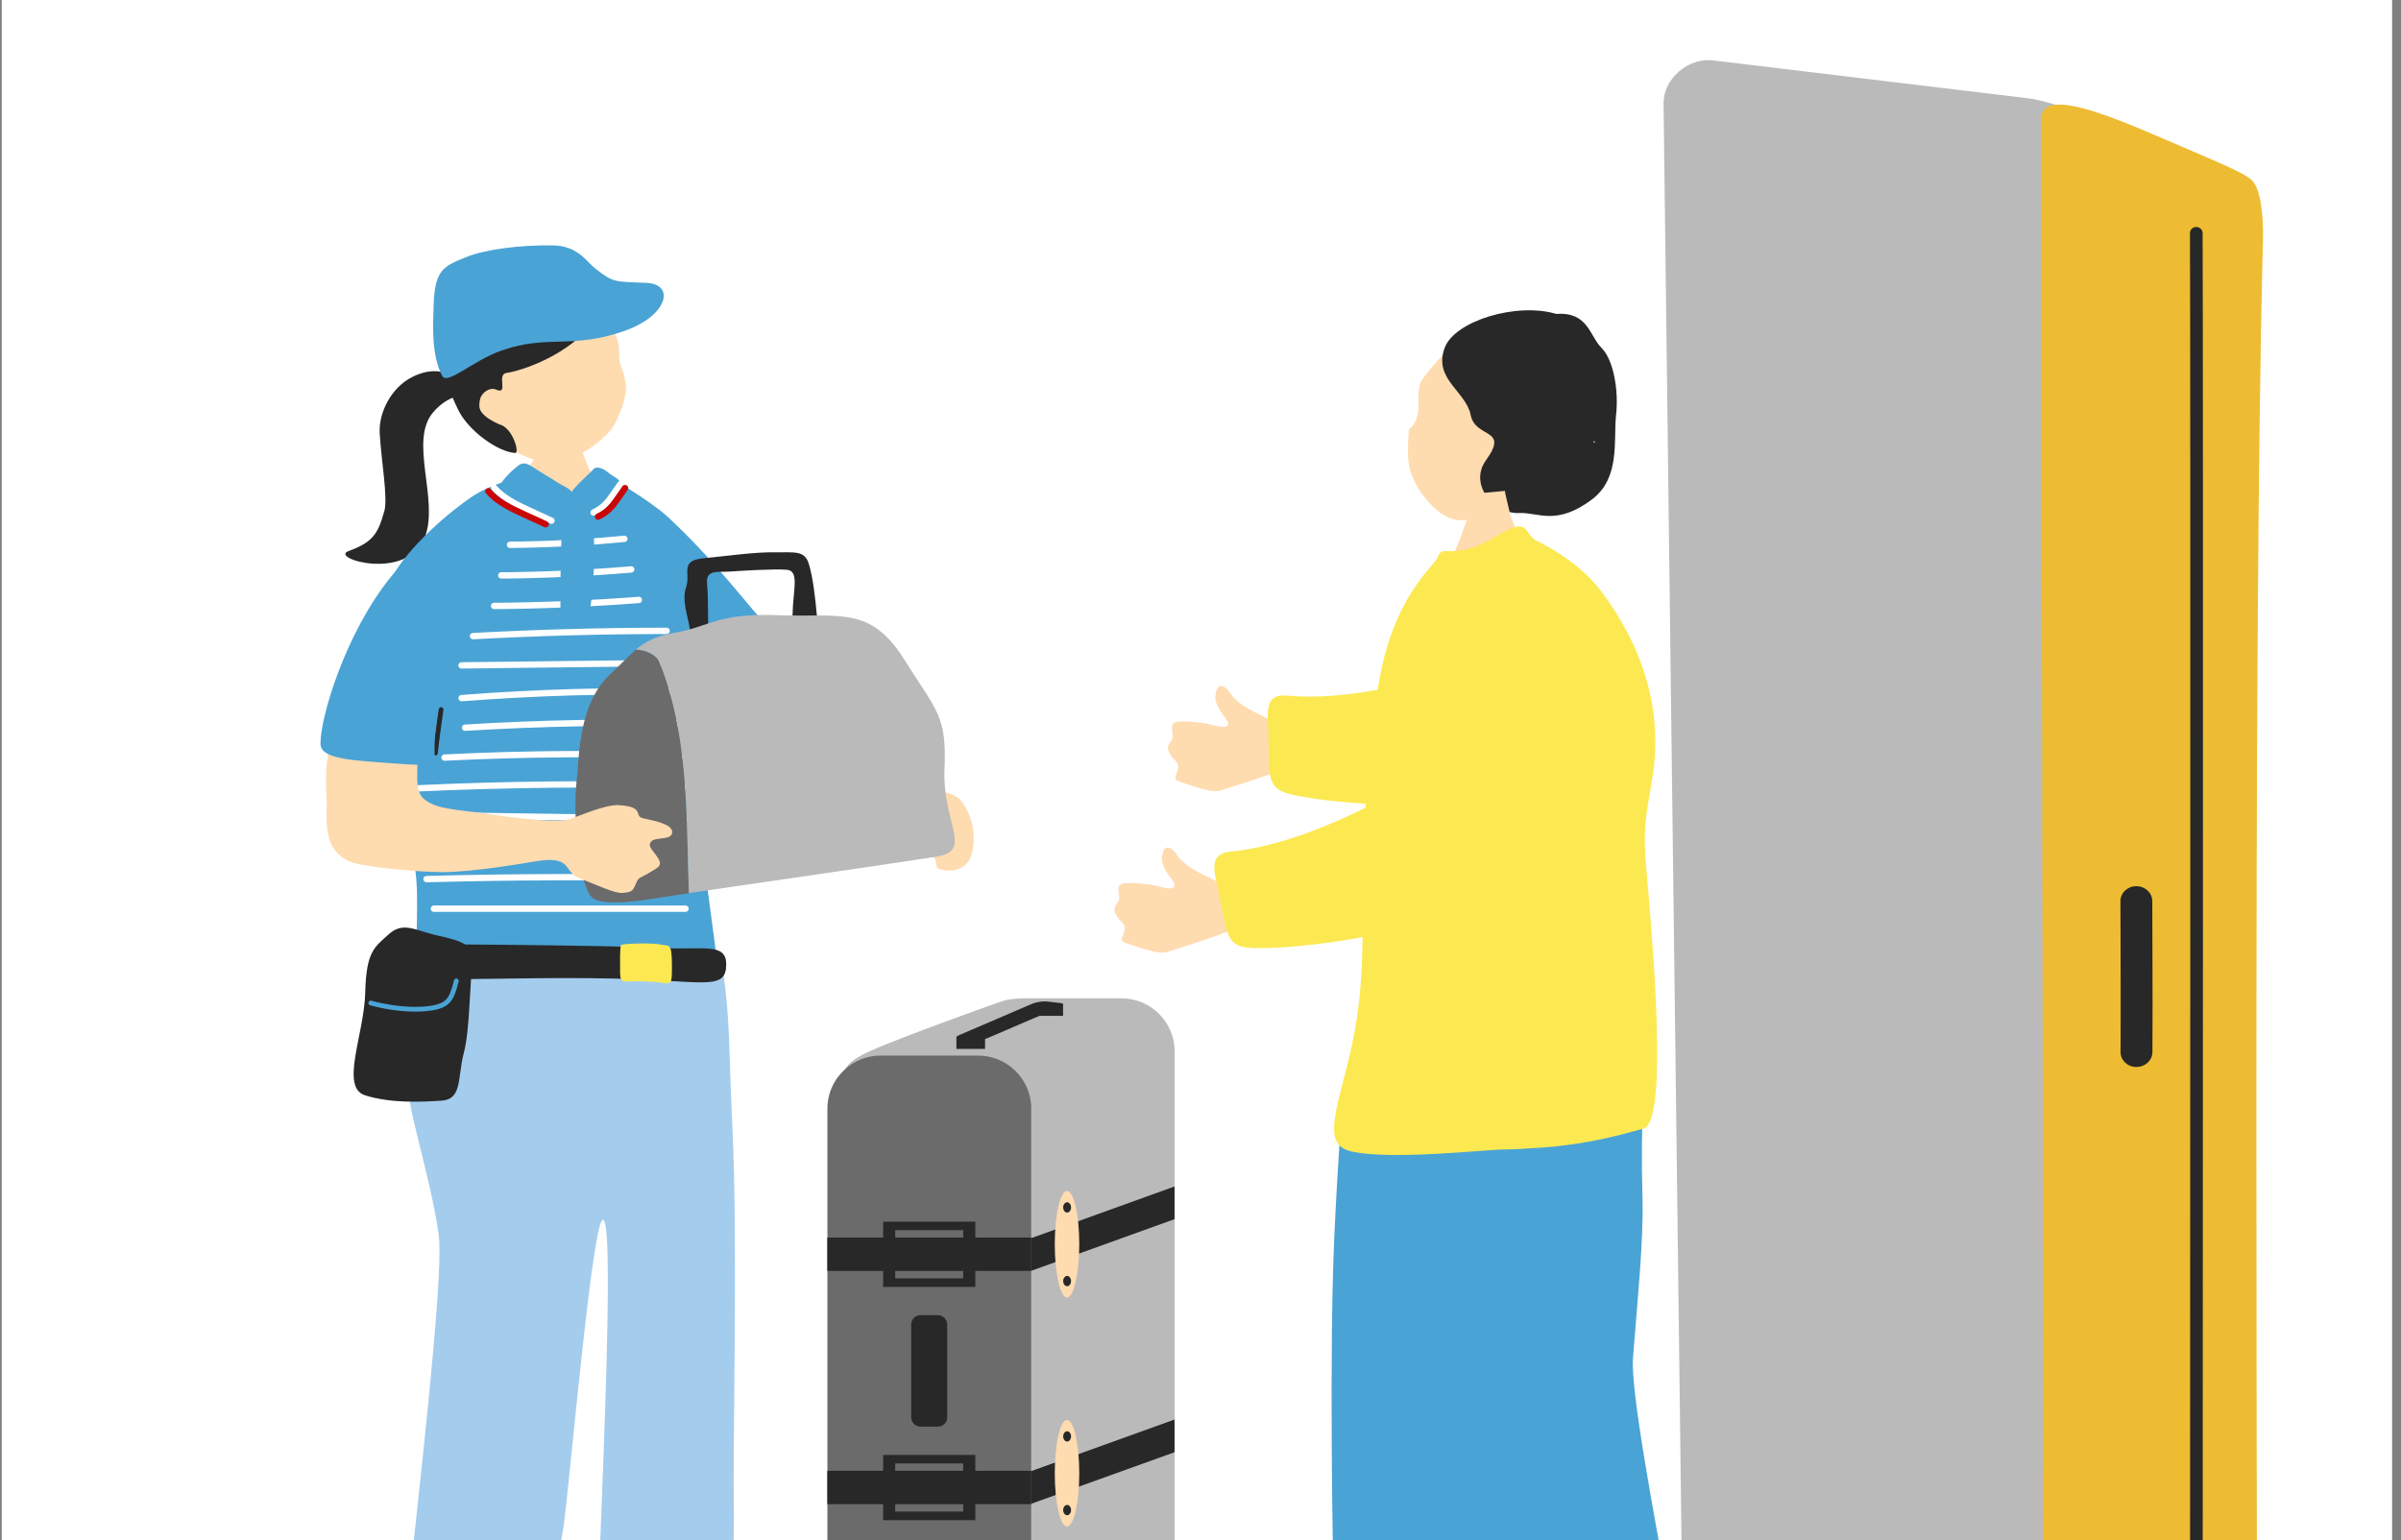 <svg width="226" height="145" viewBox="0 0 226 145" fill="none" xmlns="http://www.w3.org/2000/svg">
<rect x="0" y="0" width="226" height="145" fill="#808080" stroke="none"/>
<g clip-path="url(#clip0_874_25755)">
<rect width="225" height="145" transform="translate(0.166)" fill="white"/>
<path d="M44.143 36.882C44.105 36.231 43.479 35.968 42.759 35.51C42.202 35.16 40.899 34.471 38.858 35.467C36.779 36.487 35.633 38.911 35.739 40.783C35.896 43.47 36.522 46.87 36.178 48.116C35.545 50.414 35.007 51.059 32.777 51.905C31.011 52.575 38.382 54.798 39.998 50.565C41.338 47.058 38.476 41.541 40.755 38.842C42.471 36.813 44.162 37.377 44.13 36.876L44.143 36.882Z" fill="#282828"/>
<path d="M54.18 40.063C53.967 40.07 51.218 40.383 50.955 40.37C50.867 40.821 50.592 42.462 50.354 43.013C50.116 43.564 48.669 45.956 47.103 46.808C46.058 57.56 60.392 59.495 58.112 47.904C56.29 46.52 55.063 43.439 54.787 42.374C54.581 41.598 54.192 40.358 54.18 40.063Z" fill="#FFDBB0"/>
<path d="M62.748 48.574C61.327 47.265 57.181 44.692 56.831 44.804C56.486 44.923 54.864 46.332 53.831 46.332C52.71 46.332 50.926 45.462 50.281 44.961C49.723 44.529 46.166 45.55 44.313 46.84C40.599 49.432 37.412 52.901 36.642 54.918C34.951 59.351 36.247 71.707 37.556 75.364C38.276 77.374 39.172 80.925 39.247 83.918C39.322 86.849 38.996 94.019 39.128 94.989C39.522 98.027 44.125 95.816 45.978 95.816C49.679 95.816 57.094 95.678 62.473 95.215C66.362 94.877 67.52 95.622 67.714 93.148C67.821 91.789 66.237 81.958 66.061 78.852C65.867 75.414 66.193 72.057 66.75 68.657C68.159 69.859 69.881 70.692 71.691 71.068C71.854 71.099 72.023 71.13 72.179 71.08C72.43 71.005 72.586 70.755 72.718 70.523C73.457 69.221 74.196 67.912 74.935 66.609C75.404 65.783 75.88 64.937 76.018 63.998C76.356 61.75 74.165 61.08 72.862 59.69C70.457 57.128 67.364 52.826 62.748 48.568V48.574Z" fill="#4AA3D5"/>
<path d="M40.764 70.916C40.764 70.916 40.764 70.891 40.764 70.879C40.883 69.664 41.102 68.136 41.29 66.79C41.309 66.665 41.421 66.57 41.546 66.589C41.672 66.608 41.753 66.715 41.741 66.834C41.546 68.199 41.334 69.72 41.208 70.929C41.196 71.054 41.083 71.142 40.964 71.129C40.851 71.117 40.77 71.029 40.764 70.923V70.916Z" fill="#282828"/>
<path d="M47.055 45.761C47.262 45.103 48.564 43.97 48.871 43.776C49.178 43.582 49.485 43.525 50.205 44.008C50.919 44.49 51.795 44.972 52.359 45.354C52.985 45.774 54.119 46.174 53.762 46.594C53.167 47.289 52.14 48.51 51.745 48.986C51.501 49.28 50.017 48.291 48.927 47.727C47.788 47.133 46.466 46.851 47.055 45.761Z" fill="#4AA3D5"/>
<path d="M57.194 44.453C56.906 44.184 56.167 43.833 55.885 44.153C55.603 44.472 54.539 45.424 54.207 45.825C53.894 46.2 53.687 46.288 53.938 46.557C54.614 47.284 55.954 48.298 56.242 48.016C56.731 47.534 57.376 46.977 57.72 46.545C58.065 46.113 58.353 45.831 58.365 45.449C58.378 45.13 57.689 44.873 57.194 44.453Z" fill="#4AA3D5"/>
<path d="M39.364 89.734C38.832 92.289 37.862 96.454 38.225 101.225C38.538 105.346 40.479 110.562 41.293 116.255C42.164 122.323 35.206 173.472 36.283 174.199C37.824 175.232 46.478 179.058 46.46 176.966C46.434 174.819 52.465 147.772 53.041 143.771C53.605 139.838 55.778 114.608 56.767 114.846C57.976 115.14 56.373 145.662 56.266 152.118C56.197 156.408 56.554 175.464 56.811 176.083C57.262 177.179 65.008 176.403 66.417 176.121C67.826 175.839 69.21 148.78 69.072 141.56C68.966 136.006 69.454 117.175 68.947 106.317C68.571 98.27 68.734 96.297 68.083 91.594C67.87 90.073 65.24 89.183 60.136 89.346C55.007 89.509 47.33 89.766 44.362 89.753C42.013 89.747 39.596 88.714 39.383 89.734H39.364Z" fill="#A4CCED"/>
<path d="M36.283 88.965C38.112 88.827 58.132 89.015 62.115 89.253C66.097 89.491 68.358 88.683 68.358 90.793C68.358 93.085 66.611 92.497 60.361 92.221C54.112 91.945 46.484 92.196 42.614 92.196C38.744 92.196 35.613 92.415 35.613 91.457C35.613 90.793 35.363 89.027 36.283 88.959V88.965Z" fill="#282828"/>
<path d="M36.539 88.013C35.293 89.166 34.472 89.523 34.378 93.455C34.291 97.388 31.967 102.385 34.378 103.137C36.789 103.888 39.538 103.763 41.536 103.638C43.534 103.512 43.039 101.515 43.659 99.135C44.279 96.755 44.166 92.359 44.536 90.512C44.905 88.665 42.156 88.345 40.866 88.013C38.925 87.519 37.873 86.78 36.539 88.013Z" fill="#282828"/>
<path d="M39.121 95.252C37.9 95.252 36.409 95.083 34.844 94.657C34.725 94.626 34.65 94.501 34.681 94.382C34.712 94.263 34.837 94.188 34.956 94.225C37.493 94.914 39.835 94.914 41.025 94.607C42.133 94.325 42.358 93.781 42.734 92.303C42.765 92.184 42.884 92.109 43.01 92.14C43.129 92.171 43.204 92.296 43.172 92.415C42.803 93.862 42.528 94.695 41.131 95.046C40.63 95.171 39.929 95.252 39.108 95.252H39.121Z" fill="#4AA3D5"/>
<path d="M58.468 88.972C58.744 88.828 61.499 88.772 62.119 88.922C62.964 89.135 63.246 88.64 63.246 90.876C63.246 92.566 63.271 92.698 62.313 92.535C61.436 92.385 59.996 92.397 59.42 92.397C58.844 92.397 58.368 92.629 58.368 91.615C58.368 90.913 58.33 89.041 58.468 88.972Z" fill="#FCE952"/>
<path d="M46.998 41.355C48.959 43.24 51.332 43.791 53.073 43.315C54.807 42.846 56.285 41.856 57.513 40.485C58.427 39.157 58.903 37.385 58.915 36.671C58.928 36.02 58.778 35.287 58.502 34.623C57.87 33.077 59.003 32.795 56.974 29.877C56.354 28.987 52.966 25.073 48.213 26.094C44.036 26.99 42.897 37.404 46.998 41.349V41.355Z" fill="#FFDBB0"/>
<path d="M55.977 30.201C56.853 29.011 57.956 32.468 57.918 30.871C57.843 27.427 54.549 26.112 51.988 25.58C51.393 25.454 49.865 25.029 48.324 25.204C45.131 25.561 41.818 28.98 41.862 32.881C41.899 35.987 42.219 36.639 43.077 38.486C44.041 40.565 46.897 42.569 48.493 42.65C48.938 42.675 48.255 40.214 46.965 39.945C44.949 39.012 45.049 38.336 45.174 37.647C45.3 36.964 46.101 36.426 46.696 36.682C47.936 37.227 46.684 35.248 47.686 35.111C49.088 34.916 53.578 33.457 55.977 30.195V30.201Z" fill="#282828"/>
<path d="M58.98 31.09C53.826 32.944 51.697 31.453 47.238 32.994C44.526 33.933 42.097 36.3 41.621 35.392C40.562 33.369 40.769 30.495 40.813 28.842C40.907 25.366 41.746 25.072 43.894 24.201C45.679 23.475 49.01 23.055 52.047 23.106C54.427 23.149 55.197 24.64 56.017 25.272C57.796 26.663 57.821 26.493 60.864 26.637C63.582 26.769 62.806 29.687 58.986 31.077L58.98 31.09Z" fill="#4AA3D5"/>
<path d="M46.504 57.053C51.05 57.022 55.597 56.834 60.13 56.489" stroke="white" stroke-width="0.596" stroke-miterlimit="10" stroke-linecap="round"/>
<path d="M47.182 54.179C51.265 54.148 55.341 53.96 59.412 53.615" stroke="white" stroke-width="0.596" stroke-miterlimit="10" stroke-linecap="round"/>
<path d="M48.006 51.298C51.6 51.267 55.189 51.079 58.77 50.734" stroke="white" stroke-width="0.596" stroke-miterlimit="10" stroke-linecap="round"/>
<path d="M44.525 59.896C50.593 59.57 56.668 59.401 62.742 59.401" stroke="white" stroke-width="0.596" stroke-miterlimit="10" stroke-linecap="round"/>
<path d="M43.443 62.651C50.457 62.569 57.464 62.488 64.478 62.406" stroke="white" stroke-width="0.596" stroke-miterlimit="10" stroke-linecap="round"/>
<path d="M43.449 65.733C50.557 65.182 57.689 64.988 64.809 65.138" stroke="white" stroke-width="0.596" stroke-miterlimit="10" stroke-linecap="round"/>
<path d="M43.773 68.518C50.919 68.08 58.083 67.948 65.24 68.136" stroke="white" stroke-width="0.596" stroke-miterlimit="10" stroke-linecap="round"/>
<path d="M41.846 71.331C49.517 70.949 57.201 70.905 64.878 71.193" stroke="white" stroke-width="0.596" stroke-miterlimit="10" stroke-linecap="round"/>
<path d="M39.227 74.23C47.693 73.842 56.172 73.754 64.645 73.973" stroke="white" stroke-width="0.596" stroke-miterlimit="10" stroke-linecap="round"/>
<path d="M39.453 76.742L64.521 77.105" stroke="white" stroke-width="0.596" stroke-miterlimit="10" stroke-linecap="round"/>
<path d="M39.918 79.909C48.002 79.84 56.093 79.765 64.178 79.696" stroke="white" stroke-width="0.596" stroke-miterlimit="10" stroke-linecap="round"/>
<path d="M40.147 82.773C48.193 82.56 56.246 82.535 64.293 82.698" stroke="white" stroke-width="0.596" stroke-miterlimit="10" stroke-linecap="round"/>
<path d="M40.844 85.56H64.527" stroke="white" stroke-width="0.596" stroke-miterlimit="10" stroke-linecap="round"/>
<path d="M46.51 45.92C47.368 46.922 48.608 47.504 49.81 48.062C50.511 48.381 51.213 48.707 51.908 49.026" stroke="white" stroke-width="0.596" stroke-miterlimit="10" stroke-linecap="round"/>
<path d="M45.965 46.258C46.823 47.26 48.063 47.842 49.265 48.4C49.966 48.719 50.668 49.044 51.363 49.364" stroke="#C90606" stroke-width="0.596" stroke-miterlimit="10" stroke-linecap="round"/>
<path d="M58.407 45.568L57.743 46.52C57.518 46.846 57.286 47.172 57.011 47.453C56.685 47.791 56.297 48.061 55.871 48.255" stroke="white" stroke-width="0.596" stroke-miterlimit="10" stroke-linecap="round"/>
<path d="M58.833 45.957L58.169 46.909C57.944 47.234 57.712 47.56 57.437 47.842C57.111 48.18 56.723 48.449 56.297 48.644" stroke="#C90606" stroke-width="0.596" stroke-miterlimit="10" stroke-linecap="round"/>
<path d="M52.903 49.395C52.777 52.087 52.727 54.786 52.752 57.485C52.752 57.667 52.759 57.867 52.871 58.011C53.028 58.224 53.335 58.255 53.598 58.262C54.093 58.274 54.587 58.287 55.082 58.287C55.176 58.287 55.276 58.287 55.351 58.224C55.426 58.162 55.451 58.055 55.464 57.955C55.896 55.156 56.028 52.313 55.852 49.482" fill="#4AA3D5"/>
<path d="M110.56 98.991V148.383C110.56 150.211 109.56 151.821 108.074 152.688C106.141 154.05 102.398 155.535 100.817 156.526C99.178 157.554 96.759 158.088 94.15 158.326C92.95 158.431 91.712 158.478 90.483 158.478C86.588 158.478 83.588 158.031 81.94 156.383C80.292 154.735 79.387 103 79.387 103C79.387 101.972 79.263 101.276 79.578 100.657C79.864 100.095 80.511 99.591 81.93 98.953C84.93 97.6 94.283 94.267 94.34 94.267C94.864 94.076 95.788 94 96.369 94H105.569C108.322 94 110.569 96.248 110.569 99L110.56 98.991Z" fill="#BABABA"/>
<path d="M97.062 104.39V153.782C97.062 155.791 95.862 157.525 94.138 158.325C93.51 158.611 92.805 158.773 92.072 158.773H82.871C80.119 158.773 77.881 156.525 77.881 153.782V104.39C77.881 102.904 78.528 101.571 79.576 100.647C80.452 99.866 81.605 99.39 82.871 99.39H92.072C94.824 99.39 97.072 101.637 97.072 104.39H97.062Z" fill="#6B6B6B"/>
<path d="M97.066 116.524H77.875V119.667H97.066V116.524Z" fill="#282828"/>
<path d="M97.066 138.486H77.875V141.629H97.066V138.486Z" fill="#282828"/>
<path d="M83.129 115.028V121.171H91.805V115.028H83.129ZM90.662 120.362H84.262V115.828H90.662V120.362Z" fill="#282828"/>
<path d="M83.129 136.991V143.134H91.805V136.991H83.129ZM90.662 142.325H84.262V137.791H90.662V142.325Z" fill="#282828"/>
<path d="M110.558 111.714V114.79L97.062 119.657V116.581L110.558 111.714Z" fill="#282828"/>
<path d="M110.558 133.658V136.735L97.062 141.592V138.516L110.558 133.658Z" fill="#282828"/>
<path d="M101.588 117.153C101.588 119.915 101.074 122.172 100.436 122.172C99.797 122.172 99.283 119.915 99.283 117.153C99.283 114.391 99.797 112.134 100.436 112.134C101.074 112.134 101.588 114.391 101.588 117.153Z" fill="#FFDBB0"/>
<path d="M100.817 113.686C100.817 113.953 100.646 114.172 100.446 114.172C100.246 114.172 100.074 113.953 100.074 113.686C100.074 113.419 100.246 113.2 100.446 113.2C100.646 113.2 100.817 113.419 100.817 113.686Z" fill="#282828"/>
<path d="M100.817 120.621C100.817 120.887 100.646 121.106 100.446 121.106C100.246 121.106 100.074 120.887 100.074 120.621C100.074 120.354 100.246 120.135 100.446 120.135C100.646 120.135 100.817 120.354 100.817 120.621Z" fill="#282828"/>
<path d="M101.588 138.714C101.588 141.476 101.074 143.734 100.436 143.734C99.797 143.734 99.283 141.476 99.283 138.714C99.283 135.952 99.797 133.695 100.436 133.695C101.074 133.695 101.588 135.952 101.588 138.714Z" fill="#FFDBB0"/>
<path d="M100.817 135.248C100.817 135.515 100.646 135.734 100.446 135.734C100.246 135.734 100.074 135.515 100.074 135.248C100.074 134.982 100.246 134.763 100.446 134.763C100.646 134.763 100.817 134.982 100.817 135.248Z" fill="#282828"/>
<path d="M100.817 142.183C100.817 142.45 100.646 142.669 100.446 142.669C100.246 142.669 100.074 142.45 100.074 142.183C100.074 141.916 100.246 141.697 100.446 141.697C100.646 141.697 100.817 141.916 100.817 142.183Z" fill="#282828"/>
<path d="M89.16 124.716V133.449C89.16 133.802 88.951 134.116 88.646 134.249C88.531 134.297 88.408 134.326 88.284 134.326H86.655C86.169 134.326 85.769 133.926 85.769 133.44V124.706C85.769 124.44 85.884 124.211 86.065 124.049C86.217 123.916 86.427 123.83 86.646 123.83H88.274C88.76 123.83 89.16 124.23 89.16 124.716Z" fill="#282828"/>
<path d="M99.787 94.808L92.959 97.742C92.682 97.865 92.273 97.942 91.93 97.97C91.806 97.97 91.682 97.97 91.578 97.97L90.301 97.827C89.92 97.789 89.92 97.618 90.301 97.456L97.13 94.522C97.34 94.437 97.606 94.361 97.883 94.322C98.111 94.294 98.34 94.275 98.511 94.294L99.787 94.437C100.168 94.475 100.168 94.646 99.787 94.808Z" fill="#282828"/>
<path d="M92.721 97.667H90.025V98.762H92.721V97.667Z" fill="#282828"/>
<path d="M100.063 94.553H97.367V95.648H100.063V94.553Z" fill="#282828"/>
<path d="M91.367 80.701C91.166 81.27 90.302 82.322 88.503 81.859C87.827 81.687 88.411 80.833 87.621 80.595C86.292 80.191 86.939 79.43 86.664 79.02C86.189 78.312 86.355 77.115 87.168 76.559C87.982 75.996 87.18 76.003 87.65 75.03C87.936 74.448 89.74 74.349 90.599 75.579C91.779 77.267 91.871 79.265 91.367 80.694V80.701Z" fill="#FFDBB0"/>
<path d="M64.945 59.288C64.793 58.173 64.136 56.544 64.583 55.278C65.031 54.011 63.945 52.792 66.164 52.573C68.383 52.354 71.031 51.973 72.907 52.002C74.784 52.03 75.727 51.792 76.127 53.078C76.527 54.364 76.755 56.411 76.898 58.03C77.041 59.649 77.46 60.335 76.269 60.24C75.079 60.135 74.565 60.04 74.603 57.83C74.641 55.611 75.269 53.754 74.079 53.649C72.888 53.544 69.736 53.744 68.622 53.821C67.517 53.887 66.412 53.611 66.555 54.983C66.707 56.344 66.574 58.907 66.736 59.754C66.888 60.611 65.345 61.183 64.955 59.297L64.945 59.288Z" fill="#282828"/>
<path d="M59.88 61.153C59.175 61.744 58.509 62.487 57.509 63.411C55.232 65.496 54.556 68.782 54.366 72.773C53.813 76.259 54.432 83.868 55.918 84.64C57.404 85.411 61.09 84.659 63.347 84.326C63.623 84.287 64.147 84.211 64.852 84.106C64.585 76.782 64.88 69.516 62.128 62.468C61.909 61.782 60.994 61.23 59.88 61.163V61.153Z" fill="#6B6B6B"/>
<path d="M88.903 72.459C89.112 67.354 88.245 67.087 85.083 62.049C81.921 57.011 78.978 58.144 73.245 57.925C67.511 57.706 66.807 59.001 63.549 59.573C61.73 59.887 60.768 60.401 59.873 61.144C60.978 61.211 61.902 61.763 62.121 62.449C64.873 69.497 64.578 76.773 64.845 84.088C69.988 83.335 85.074 81.154 88.15 80.659C91.655 80.097 88.703 77.554 88.903 72.44V72.459Z" fill="#BABABA"/>
<path d="M39.563 74.812C40.429 76.27 43.364 76.231 45.844 76.62C49.526 77.203 52.692 77.437 53.595 77.138C54.48 76.847 56.972 75.751 58.193 75.81C60.742 75.933 59.639 76.834 60.505 77.041C61.365 77.249 63.29 77.54 63.272 78.357C63.253 79.174 61.67 78.772 61.296 79.232C60.916 79.692 61.44 80.016 61.932 80.787C62.424 81.565 61.876 81.695 61.091 82.188C60.306 82.68 60.125 82.505 59.832 83.257C59.539 84.009 59.29 84.009 58.574 84.074C57.857 84.132 56.1 83.289 54.542 82.693C52.991 82.09 53.938 80.502 50.38 81.105C49.763 81.209 44.579 82.116 41.694 82.116C39.252 82.116 33.75 81.617 32.716 81.034C31.17 80.172 30.61 79.005 30.753 75.849C30.809 74.617 29.594 66.703 35.339 67.287C41.196 67.883 38.473 72.964 39.569 74.799L39.563 74.812Z" fill="#FFDBB0"/>
<path d="M43.186 55.813C43.286 57.741 41.044 65.92 40.906 69.965C40.844 71.781 41.532 72.238 37.237 71.894C33.542 71.6 30.198 71.556 30.167 70.059C30.123 67.598 32.509 59.614 36.773 54.341C40.18 50.133 42.96 51.448 43.186 55.813Z" fill="#4AA3D5"/>
<path d="M158.487 161.523C158.538 163.793 157.575 167.294 161.159 168.575C168.989 171.381 188.897 181.424 188.897 181.424C193.559 182.368 197.78 179.983 197.729 177.713L198.826 13.699C198.775 11.429 193.412 9.606 190.944 9.261L161.325 5.697C158.863 5.352 156.536 7.495 156.587 9.765L158.481 161.517L158.487 161.523Z" fill="#BABABA"/>
<path d="M210.769 193.585C209.022 194.599 208.014 194.095 206.28 193.062C198.328 188.356 192.066 185.888 192.123 181.265C192.532 146.366 192.123 50.232 192.123 11.283C192.123 8.267 197.837 10.562 203.799 13.132C208.588 15.198 211.413 16.327 212.038 17.047C213.007 18.17 213.039 21.498 213.007 22.697C212.019 59.822 212.51 152.519 212.51 189.631C212.51 192.316 211.993 192.884 210.775 193.585H210.769Z" fill="#EDBC32"/>
<path d="M206.734 185.5C206.403 185.5 206.135 185.251 206.135 184.939V170.566C206.154 133.045 206.199 33.385 206.135 21.939C206.135 21.626 206.396 21.378 206.728 21.371C207.04 21.371 207.327 21.62 207.327 21.932C207.391 33.385 207.346 133.045 207.327 170.566V184.939C207.327 185.251 207.053 185.5 206.721 185.5H206.734Z" fill="#282828"/>
<path d="M201.097 100.466H201.084C200.255 100.46 199.592 99.822 199.605 99.05C199.624 96.87 199.611 92.833 199.605 89.269C199.605 87.541 199.592 85.966 199.592 84.843C199.592 84.065 200.261 83.44 201.09 83.44C201.919 83.44 202.589 84.072 202.589 84.843C202.589 85.959 202.589 87.534 202.602 89.256C202.614 92.827 202.627 96.876 202.602 99.07C202.595 99.841 201.926 100.46 201.109 100.46L201.097 100.466Z" fill="#282828"/>
<path d="M144.757 43.887C146.594 39.812 147.225 34.258 142.417 32.224C137.603 30.19 135.001 34.347 134.044 35.489C132.871 36.892 134.306 38.99 132.61 40.469C132.355 43.747 132.731 44.346 133.037 45.098C133.477 46.176 134.816 48.032 136.366 48.746C137.609 49.313 139.618 48.797 140.785 48.21C141.881 47.662 142.659 47.018 143.31 46.336C143.629 46.316 143.973 46.386 144.56 45.953C144.827 45.755 145.382 44.971 145.414 44.537C145.459 43.989 144.929 43.81 144.757 43.887Z" fill="#FFDBB0"/>
<path d="M139.873 43.338C138.209 45.621 140.639 48.427 143.017 48.306C144.751 48.217 146.48 49.549 149.834 47.037C152.563 44.996 151.855 41.368 152.116 39.072C152.378 36.777 151.881 33.882 150.745 32.753C149.61 31.624 149.502 29.348 146.492 29.558C142.749 28.436 136.934 30.222 135.99 32.734C134.88 35.686 137.986 36.828 138.432 39.079C138.879 41.33 142.112 40.258 139.867 43.338H139.873ZM150.006 41.521C150.07 41.572 150.133 41.623 150.197 41.674L149.98 41.623L149.999 41.521H150.006Z" fill="#282828"/>
<path d="M141.657 46.22C141.479 46.22 139.145 46.482 138.922 46.463C138.845 46.883 137.844 49.523 137.666 50.053C136.773 52.705 134.879 56.104 134.662 56.372C137.308 58.776 144.642 59.662 146.319 57.36C145.847 57.118 142.378 49.428 142.148 48.414C141.983 47.674 141.664 46.494 141.657 46.214V46.22Z" fill="#FFDBB0"/>
<path d="M154.367 100.237C154.909 102.686 154.386 105.275 154.603 112.773C154.718 116.74 154.138 122.313 153.711 127.822C153.232 133.995 162.147 172.631 160.84 176.444C160.228 178.223 159.915 178.313 154.106 180.002C152.218 180.551 145.421 182.33 139.172 181.361C134.67 180.666 130.729 181.246 126.782 179.665C123.683 178.421 125.832 159.986 125.59 151.697C125.43 146.372 125.118 126.955 125.59 116.536C125.94 108.82 126.431 102.711 126.476 102.348C126.935 98.573 153.411 95.888 154.374 100.237H154.367Z" fill="#4AA3D5"/>
<path d="M127.772 71.988C124.883 72.524 121.389 72.173 120.407 72.575C119.425 72.983 116.689 73.863 114.936 74.418C114.221 74.647 113.125 74.309 110.963 73.576C110.006 73.251 111.499 72.46 110.631 71.612C109.171 70.19 110.491 69.903 110.395 69.278C110.23 68.194 110.159 67.894 111.562 67.933C112.965 67.977 113.852 68.175 114.47 68.347C115.089 68.519 116.071 68.558 115.337 67.595C114.61 66.626 114.266 66.052 114.451 65.204C114.636 64.355 115.254 64.311 116.013 65.58C117.193 66.855 119.335 67.569 120.158 68.111C120.981 68.653 122.148 68.047 124.156 67.646C126.171 67.244 130.66 71.446 127.772 71.982V71.988Z" fill="#FFDBB0"/>
<path d="M119.392 69.814C119.481 67.697 118.639 65.261 121.165 65.497C125.01 65.848 129.614 65.191 134.696 63.744C140.639 62.054 140.824 65.937 141.066 67.672C141.264 69.062 143.795 75.241 134.785 75.706C129.097 76 122.861 75.254 121.018 74.654C119.175 74.055 119.526 72.499 119.392 69.814Z" fill="#FCE952"/>
<path d="M155.528 73.271C156.612 66.671 154.476 60.677 150.72 55.671C148.424 52.61 144.592 50.901 144.515 50.85C143.361 50.072 143.98 48.555 140.651 50.589C136.876 52.897 135.709 51.137 135.352 52.432C135.174 53.076 131.717 55.684 130.168 62.411C128.682 68.877 128.255 78.888 128.255 86.273C128.255 88.925 128.255 92.254 127.738 95.736C126.699 102.807 123.836 107.571 127.063 108.38C130.691 109.299 140.033 108.221 141.467 108.234C142.277 108.234 144.005 108.138 145.37 108.036C149.521 107.717 152.652 106.831 154.705 106.263C157.409 105.517 155.024 83.327 154.865 80.514C154.712 77.702 154.96 76.695 155.528 73.277V73.271Z" fill="#FCE952"/>
<path d="M122.739 87.196C119.85 87.732 116.356 87.381 115.374 87.783C114.392 88.191 111.656 89.071 109.902 89.626C109.188 89.855 108.091 89.517 105.93 88.784C104.973 88.459 106.465 87.668 105.598 86.82C104.138 85.398 105.458 85.111 105.362 84.486C105.196 83.402 105.126 83.102 106.529 83.141C107.932 83.185 108.818 83.383 109.437 83.555C110.055 83.727 111.037 83.766 110.304 82.803C109.577 81.833 109.233 81.26 109.418 80.412C109.603 79.563 110.221 79.519 110.98 80.788C112.16 82.063 114.302 82.777 115.125 83.319C115.947 83.861 117.114 83.255 119.123 82.854C121.138 82.452 125.627 86.654 122.739 87.19V87.196Z" fill="#FFDBB0"/>
<path d="M114.852 84.767C114.578 82.669 113.328 80.431 115.853 80.182C119.692 79.799 124.105 78.269 128.855 75.884C134.409 73.091 135.257 76.879 135.799 78.537C136.233 79.869 139.785 85.462 131.004 87.63C125.463 89.001 119.194 89.454 117.282 89.211C115.369 88.969 115.445 87.375 114.852 84.76V84.767Z" fill="#FCE952"/>
</g>
<defs>
<clipPath id="clip0_874_25755">
<rect width="225" height="145" fill="white" transform="translate(0.166)"/>
</clipPath>
</defs>
</svg>
